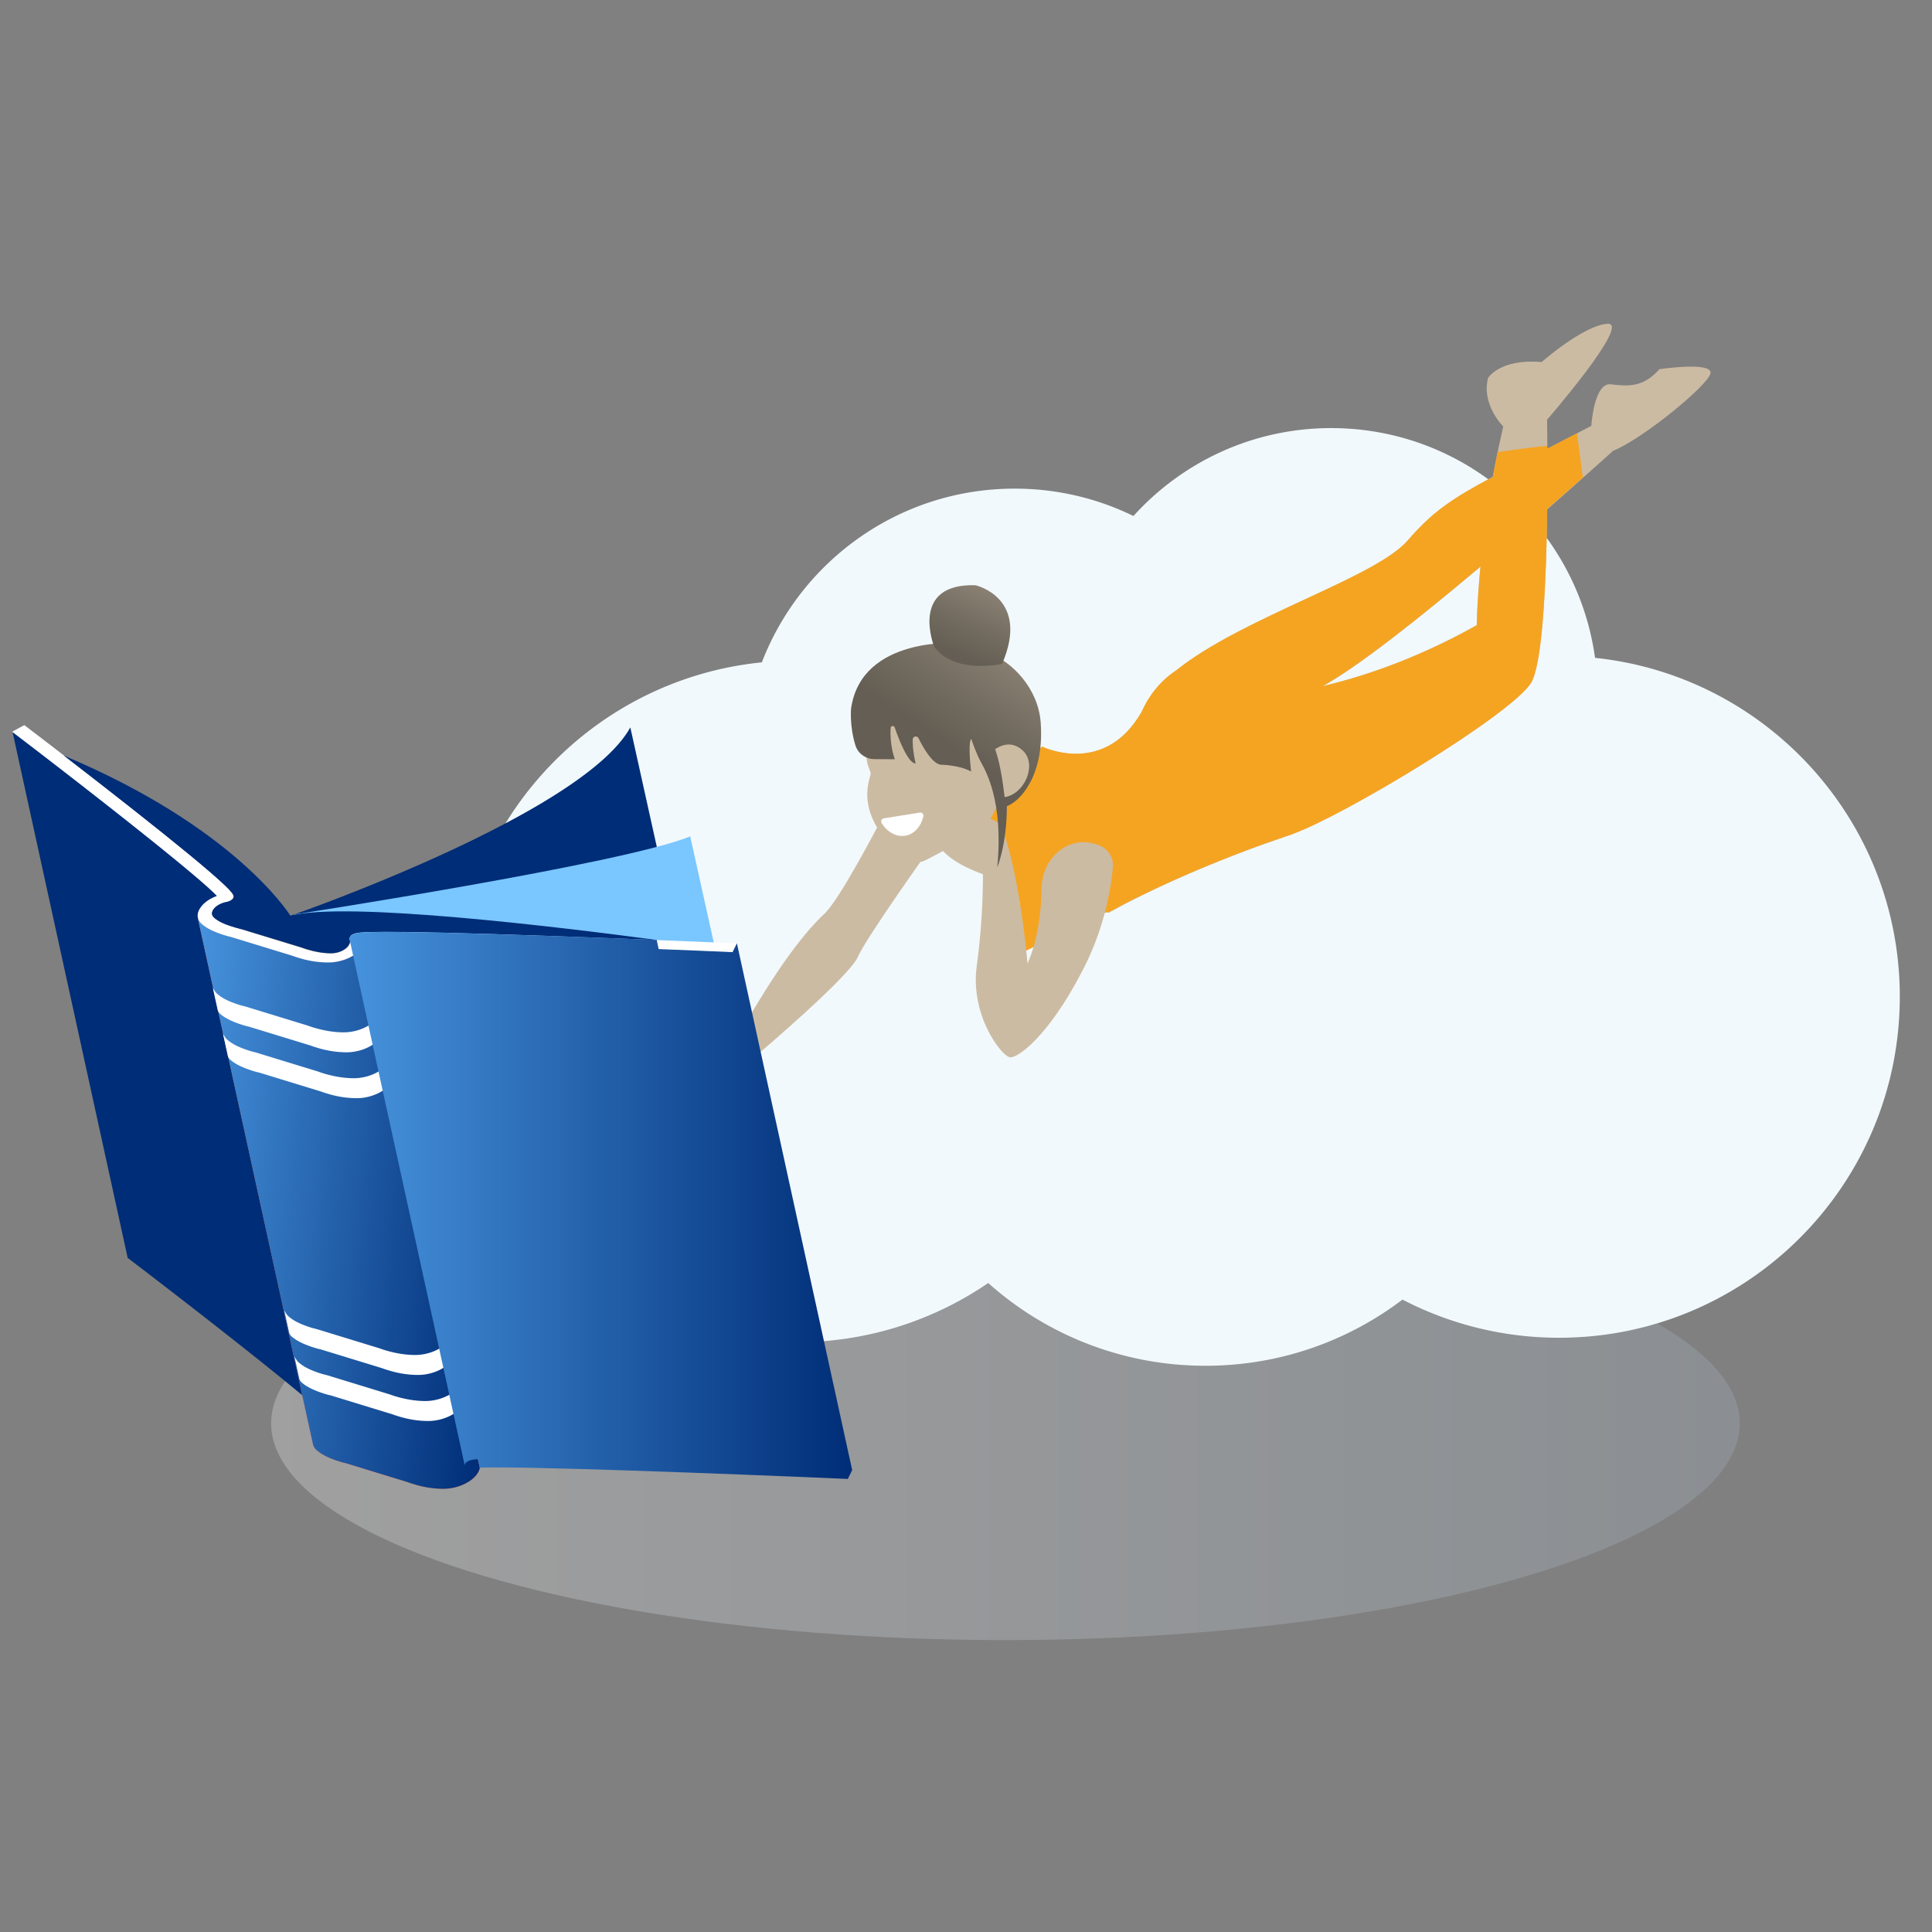 <svg xmlns="http://www.w3.org/2000/svg" viewBox="0 0 120 120"><rect x="0" y="0" width="120" height="120" fill="#808080" stroke="none"/><linearGradient id="a" gradientUnits="userSpaceOnUse" x1="16.835" y1="88.408" x2="108.061" y2="88.408"><stop offset="0" stop-color="#fff"/><stop offset="1" stop-color="#abbccc"/></linearGradient><ellipse fill-opacity=".25" fill="url(#a)" cx="62.45" cy="88.41" rx="45.61" ry="13.46"/><path fill="#F2F9FC" d="M99.07 40.86c-1.11-8.06-8.01-14.27-16.39-14.27-4.87 0-9.25 2.11-12.28 5.46-2.23-1.09-4.73-1.7-7.38-1.7-7.16 0-13.27 4.48-15.7 10.79-10.7 1.07-19.04 10.1-19.04 21.06 0 11.7 9.47 21.17 21.17 21.17 4.43 0 8.54-1.36 11.93-3.68a20.22 20.22 0 0013.5 5.14c4.59 0 8.83-1.53 12.23-4.11 2.91 1.51 6.22 2.37 9.72 2.37 11.7 0 21.17-9.49 21.17-21.19 0-10.92-8.29-19.93-18.93-21.04z"/><path fill="#CCBBA3" d="M64.73 46.38s4.08 2 6.36-2.5c2.29-4.51 13.92-7.49 16.35-10.31s4.08-3.26 11.4-7.12c0 0 .16-2.7 1.21-2.58 1.05.12 2 .22 3.02-.94 0 0 3.32-.49 3.17.26-.15.75-4.25 4.1-6.05 4.81 0 0-15.93 14.49-19.29 15.16l-.6 8.65s-6.15 1.96-11.43 4.88l-6.57-.76-1.64-6.28 4.07-3.27z"/><path fill="#F5A422" d="M71.28 55.43c3.66-1.77 7.22-3.03 8.51-3.46-.03-.08-.06-.15-.08-.23-.26-.88-1.08-1.77-1.57-2.53-.54-.83-1.04-1.69-1.61-2.51-1.15-1.65-2.73-2.92-3.93-4.53l-.06-.09c-.63.57-1.13 1.17-1.45 1.79-1.98 3.9-5.3 2.92-6.15 2.59-.13-.06-.21-.09-.21-.09l-4.08 3.26 1.64 6.28 1.06.12c-.13 1.67.13 3.14.13 3.14l5.26-2.52.13.01c.5-.28 1-.54 1.51-.8l.91-.43c-.01.01-.01 0-.01 0z"/><path fill="#CCBBA3" d="M79.84 43.03s5.27-.48 11.88-4.2c0 0 .06-5.55 1.65-12.34 0 0-1.38-1.36-.94-3.02 0 0 .74-1.21 3.32-.98 0 0 2.61-2.29 4.1-2.38s-3.76 5.96-3.76 5.96.27 14.39-1.01 16.37-11.52 8.17-14.79 9.36c-3.26 1.19-.45-8.77-.45-8.77zM68.26 52.5c-.66-.25-1.57-.36-2.47.35-.72.56-1.09 1.46-1.1 2.37-.01 1.12-.16 3.04-.87 4.63 0 0-.44-5.45-1.65-8.63 0 0-2.54-1.88-4.12.13 0 0-.63 1.63 3 2.95 0 0 .04 2.64-.38 5.68-.43 3.03 1.49 5.57 2.05 5.69.45.09 2.39-1.26 4.52-5.39 1.03-1.98 1.66-4.14 1.88-6.37.07-.61-.28-1.19-.86-1.41zM54.57 51.22s-2.42 4.67-3.38 5.55c-.96.88-2.88 3.12-5.52 7.94l1.4.77s5.66-4.79 6.21-6.04c.55-1.25 4.51-6.78 4.51-6.78l-3.22-1.44z"/><path fill="#F4D8C8" d="M45.67 64.71l-1.56 1.92c-2.76.61-4.3 1.95-4.3 1.95-.18.89.09 1.85.47 2.56.55.05 1.09.11 1.63.22.26-.58.64-1.3 1.57-1.64 1.69-.63.21 2.77 1.27 1.43s2.33-5.67 2.33-5.67l-1.41-.77z"/><path fill="#CCBBA3" d="M54.06 45.76c.49-.38-.22-2.58 2.05-2.42 6.41-3.85 5.28-.99 6.04 4.22.28 1.89-.45 3.1-.92 3.68-.29.35-3.73 2.23-3.93 2.27-1.7.36-1.76-.7-2.3-1.37-1.45-1.79-1.19-3.16-.93-4.02.07-.23-.27-.5-.26-1.28.01-.22.07-.94.25-1.08z"/><linearGradient id="b" gradientUnits="userSpaceOnUse" x1="-4114.638" y1="655.292" x2="-4109.538" y2="662.022" gradientTransform="scale(-1 1) rotate(4.169 6373.57 55997.64)"><stop offset="0" stop-color="#958b7c"/><stop offset=".631" stop-color="#736c60"/><stop offset="1" stop-color="#645e54"/></linearGradient><path fill="url(#b)" d="M52.86 44.02c.64-4.54 6.7-4.08 6.7-4.08.73.14 1.34.35 1.85.62 1.42.52 3.08 2.17 3.23 4.33.24 3.38-1.36 4.93-2.1 5.18-.01 2.45-.6 3.8-.6 3.8.2-2.03.03-3.56-.27-4.69-.21-.79-.48-1.38-.72-1.8-.31-.54-.63-1.5-.63-1.5-.22.36 0 2.04 0 2.04-.78-.42-1.88-.42-1.88-.42-.52-.06-1.08-1.02-1.39-1.65-.09-.18-.35-.12-.36.07-.02.7.18 1.5.18 1.5-.45.01-1.02-1.43-1.3-2.24-.05-.13-.24-.11-.25.03-.07 1.11.26 1.95.26 1.95l-1.28-.01c-.52 0-1-.34-1.16-.83-.38-1.2-.28-2.3-.28-2.3z"/><linearGradient id="c" gradientUnits="userSpaceOnUse" x1="-4113.252" y1="651.57" x2="-4110.56" y2="656.459" gradientTransform="scale(-1 1) rotate(4.169 6373.57 55997.64)"><stop offset="0" stop-color="#958b7c"/><stop offset=".631" stop-color="#736c60"/><stop offset="1" stop-color="#645e54"/></linearGradient><path fill="url(#c)" d="M60.59 36.35s3.43.77 1.65 4.89c0 0-2.96.66-4.21-1.06-.01-.01-1.58-3.96 2.56-3.83z"/><path fill="#CCBBA3" d="M61.81 46.53c.42-.28 1.09-.52 1.74.11.87.85.1 2.68-1.15 2.87-.13-1.02-.26-2.02-.59-2.98z"/><path fill="#FFF" d="M54.89 50.83l2.25-.36c.13-.02.25.11.21.24-.15.63-.57 1.11-1.13 1.2-.56.09-1.12-.24-1.46-.78-.07-.13 0-.28.13-.3z"/><path fill="#F5A422" d="M98.33 29.65c-.02-.08-.04-.16-.05-.24-.1-.83-.22-1.67-.33-2.5-.67.35-1.28.66-1.85.96v-.18c-1.03.1-2.06.24-3.08.39-.11.53-.2 1.04-.3 1.54-2.53 1.34-3.76 2.18-5.29 3.95-2 2.32-10.26 4.76-14.38 8.07 0 0-1.35.78-2.1 2.49 0 0 4.59.61 5.43 4.58s2.48 3.58 2.48 3.58l1.43-.49c3.27-1.18 13.5-7.38 14.79-9.36.75-1.16.97-6.55 1.02-10.83.84-.73 1.6-1.4 2.23-1.96zM82.14 42.62c2.25-1.24 6.19-4.38 9.82-7.44-.22 2.25-.23 3.65-.23 3.65-3.97 2.23-7.44 3.29-9.59 3.79z"/><path fill="#002D77" d="M18.04 56.88s18.12-6.27 21.11-11.7l4.71 21.24-25.82-9.54zM21.62 88.24c.01.01.01.02.01.03.01.01.02.03.02.04 0 .01.01.02.01.02 0 .01.01.02.01.03l-.2-.94c-.1-.47-.21-.95-.31-1.43l-1.1-5.04c-.14-.62-.27-1.25-.41-1.88l-.36-1.66-.39-1.77-2.99-13.69c-.12-.55-.24-1.08-.35-1.62l-1.03-4.7c0-.01-.01-.02-.01-.03 0-.01 0-.01-.01-.02 0-.01-.01-.03-.02-.04-.01-.01-.01-.02-.01-.03-.22-.35-1.31-1.41-6.47-5.47-1.42-1.12-2.85-2.23-4.01-3.12l.26 1.19a350.396 350.396 0 01-1.92-1.49c-.55-.42-1.07-.82-1.57-1.2l7.16 32.71c4.53 3.45 11.6 8.98 12.72 10.2l-.3-1.38c.84.78 1.16 1.12 1.27 1.29z"/><path fill="#7AC6FF" d="M18.26 56.8s20.47-3.15 24.61-4.85l3.52 15.86L18.26 56.8z"/><path fill="#F65932" d="M22.08 59.23c-.45.33-1.09.53-1.7.53-.59 0-1.21-.1-1.85-.29a5.94 5.94 0 01-.39-.13l-3.82-1.17c-.14-.04-.28-.07-.41-.11-.64-.2-1.11-.43-1.41-.71-.06-.05-.1-.11-.14-.17a.64.64 0 01-.08-.19l7.16 32.71c.03.13.1.26.22.36.29.27.77.51 1.41.71.13.04.26.08.41.11l3.82 1.17c.13.05.26.09.39.13.64.2 1.26.29 1.85.29.61 0 1.25-.2 1.7-.53.33-.24.52-.52.56-.78l-7.16-32.71c-.04.27-.23.54-.56.78z"/><linearGradient id="d" gradientUnits="userSpaceOnUse" x1="77.217" y1="-86.121" x2="97.642" y2="-86.121" gradientTransform="rotate(4.997 -1790.234 -767.214)"><stop offset="0" stop-color="#4793dd"/><stop offset="1" stop-color="#002d77"/></linearGradient><path fill="url(#d)" d="M22.08 59.23c-.45.33-1.09.53-1.7.53-.59 0-1.21-.1-1.85-.29a5.94 5.94 0 01-.39-.13l-3.82-1.17c-.14-.04-.28-.07-.41-.11-.64-.2-1.11-.43-1.41-.71-.06-.05-.1-.11-.14-.17a.64.64 0 01-.08-.19l7.16 32.71c.03.13.1.26.22.36.29.27.77.51 1.41.71.13.04.26.08.41.11l3.82 1.17c.13.05.26.09.39.13.64.2 1.26.29 1.85.29.61 0 1.25-.2 1.7-.53.33-.24.52-.52.56-.78l-7.16-32.71c-.04.27-.23.54-.56.78z"/><path fill="#FFF" d="M23.05 63.59c-.45.33-1.09.53-1.7.53-.59 0-1.21-.1-1.85-.29a5.94 5.94 0 01-.39-.13l-3.82-1.17c-.14-.04-.28-.07-.41-.11-.64-.2-1.11-.43-1.41-.71-.06-.05-.1-.11-.14-.17-.04-.06-.11-.18-.11-.18l.27 1.23c.03.13.04.25.16.36.29.27.77.51 1.41.71.13.04.26.08.41.11l3.82 1.17c.13.05.26.09.39.13.64.2 1.26.29 1.85.29.61 0 1.25-.2 1.7-.53.33-.24.58-.52.62-.79l-.24-1.23c-.04.27-.24.54-.56.78z"/><path fill="#FFF" d="M23.68 66.44c-.45.33-1.09.53-1.7.53-.59 0-1.21-.1-1.85-.29a5.94 5.94 0 01-.39-.13l-3.82-1.17c-.14-.04-.28-.07-.41-.11-.64-.2-1.11-.43-1.41-.71-.06-.05-.1-.11-.14-.17-.04-.06-.11-.18-.11-.18l.27 1.23c.03.13.04.25.16.36.29.27.77.51 1.41.71.13.04.26.08.41.11l3.82 1.17c.13.05.26.09.39.13.64.2 1.26.29 1.85.29.61 0 1.25-.2 1.7-.53.33-.24.58-.52.62-.79l-.24-1.23c-.04.27-.23.55-.56.78zM27.49 83.63c-.45.33-1.09.53-1.7.53-.59 0-1.21-.1-1.85-.29a5.94 5.94 0 01-.39-.13l-3.82-1.17c-.14-.04-.28-.07-.41-.11-.64-.2-1.11-.43-1.41-.71-.06-.05-.1-.11-.14-.17-.04-.06-.11-.18-.11-.18l.27 1.23c.03.13.04.25.16.36.29.27.77.51 1.41.71.13.04.26.08.41.11l3.82 1.17c.13.05.26.09.39.13.64.2 1.26.29 1.85.29.61 0 1.25-.2 1.7-.53.33-.24.58-.52.62-.79l-.24-1.23c-.04.27-.23.55-.56.78z"/><path fill="#FFF" d="M28.12 86.49c-.45.33-1.09.53-1.7.53-.59 0-1.21-.1-1.85-.29a5.94 5.94 0 01-.39-.13l-3.82-1.17c-.14-.04-.28-.07-.41-.11-.64-.2-1.11-.43-1.41-.71-.06-.05-.1-.11-.14-.17-.04-.06-.11-.18-.11-.18l.27 1.23c.03.13.04.25.16.36.29.27.77.51 1.41.71.13.04.26.08.41.11l3.82 1.17c.13.05.26.09.39.13.64.2 1.26.29 1.85.29.61 0 1.25-.2 1.7-.53.33-.24.58-.52.62-.79l-.24-1.23c-.04.26-.23.54-.56.78zM40.78 58.39c-1.89-.08-4.13-.16-6.38-.24-11.62-.41-12.11-.25-12.38-.15-.22.07-.35.22-.3.36.07.19-.03.41-.28.59-.23.17-.55.27-.86.27-.46 0-.97-.08-1.51-.24-.12-.04-.24-.08-.38-.13l-3.86-1.18c-.13-.03-.26-.07-.38-.11-.54-.16-.93-.36-1.16-.57-.16-.15-.16-.34 0-.54s.46-.36.82-.43c.22-.05.4-.18.41-.32.01-.17.03-.48-6.52-5.64-1.42-1.12-2.85-2.23-4.01-3.12-1.45-1.12-2.46-1.89-2.48-1.9l-.76.41c4.53 3.45 11.6 8.98 12.72 10.2-.41.15-.76.38-.97.66-.3.38-.3.77.01 1.06.29.27.77.51 1.41.71.13.04.26.08.41.11l3.82 1.17c.13.05.26.09.39.13.64.2 1.26.29 1.85.29.61 0 1.25-.2 1.7-.53.33-.24.52-.52.56-.78 2.53-.11 15.02.36 22.86.7l.27-.55c-.04-.03-2.11-.12-5-.23z"/><path fill="#002D77" d="M18.04 56.88c-.18-.28-3.6-5.55-14.06-9.94 1.15.89 2.59 2 4.01 3.12 6.55 5.16 6.53 5.47 6.52 5.64-.01.14-.18.27-.42.32-.34.06-.64.22-.8.42-.16.2-.16.39 0 .54.23.22.62.41 1.16.57.12.04.25.07.4.11l3.86 1.18.36.12c.54.16 1.04.25 1.51.24.31 0 .63-.1.86-.27.24-.18.35-.4.27-.59-.04-.13.09-.28.3-.35.27-.09.76-.26 12.38.15 2.25.08 4.49.17 6.38.24-5.93-.79-19.29-2.42-22.73-1.5z"/><linearGradient id="e" gradientUnits="userSpaceOnUse" x1="21.711" y1="74.871" x2="52.927" y2="74.871"><stop offset="0" stop-color="#4793dd"/><stop offset="1" stop-color="#002d77"/></linearGradient><path fill="url(#e)" d="M45.77 58.59l-.27.55c-1.41-.06-2.97-.13-4.59-.19l-.12-.57c-1.89-.08-4.13-.16-6.38-.24-11.63-.4-12.12-.24-12.39-.14-.21.07-.33.21-.31.33l7.16 32.71c-.03-.12.1-.26.31-.33.07-.02.17-.06.5-.08l.12.53c2.53-.11 15.02.36 22.86.7l.27-.55-7.16-32.72z"/></svg>